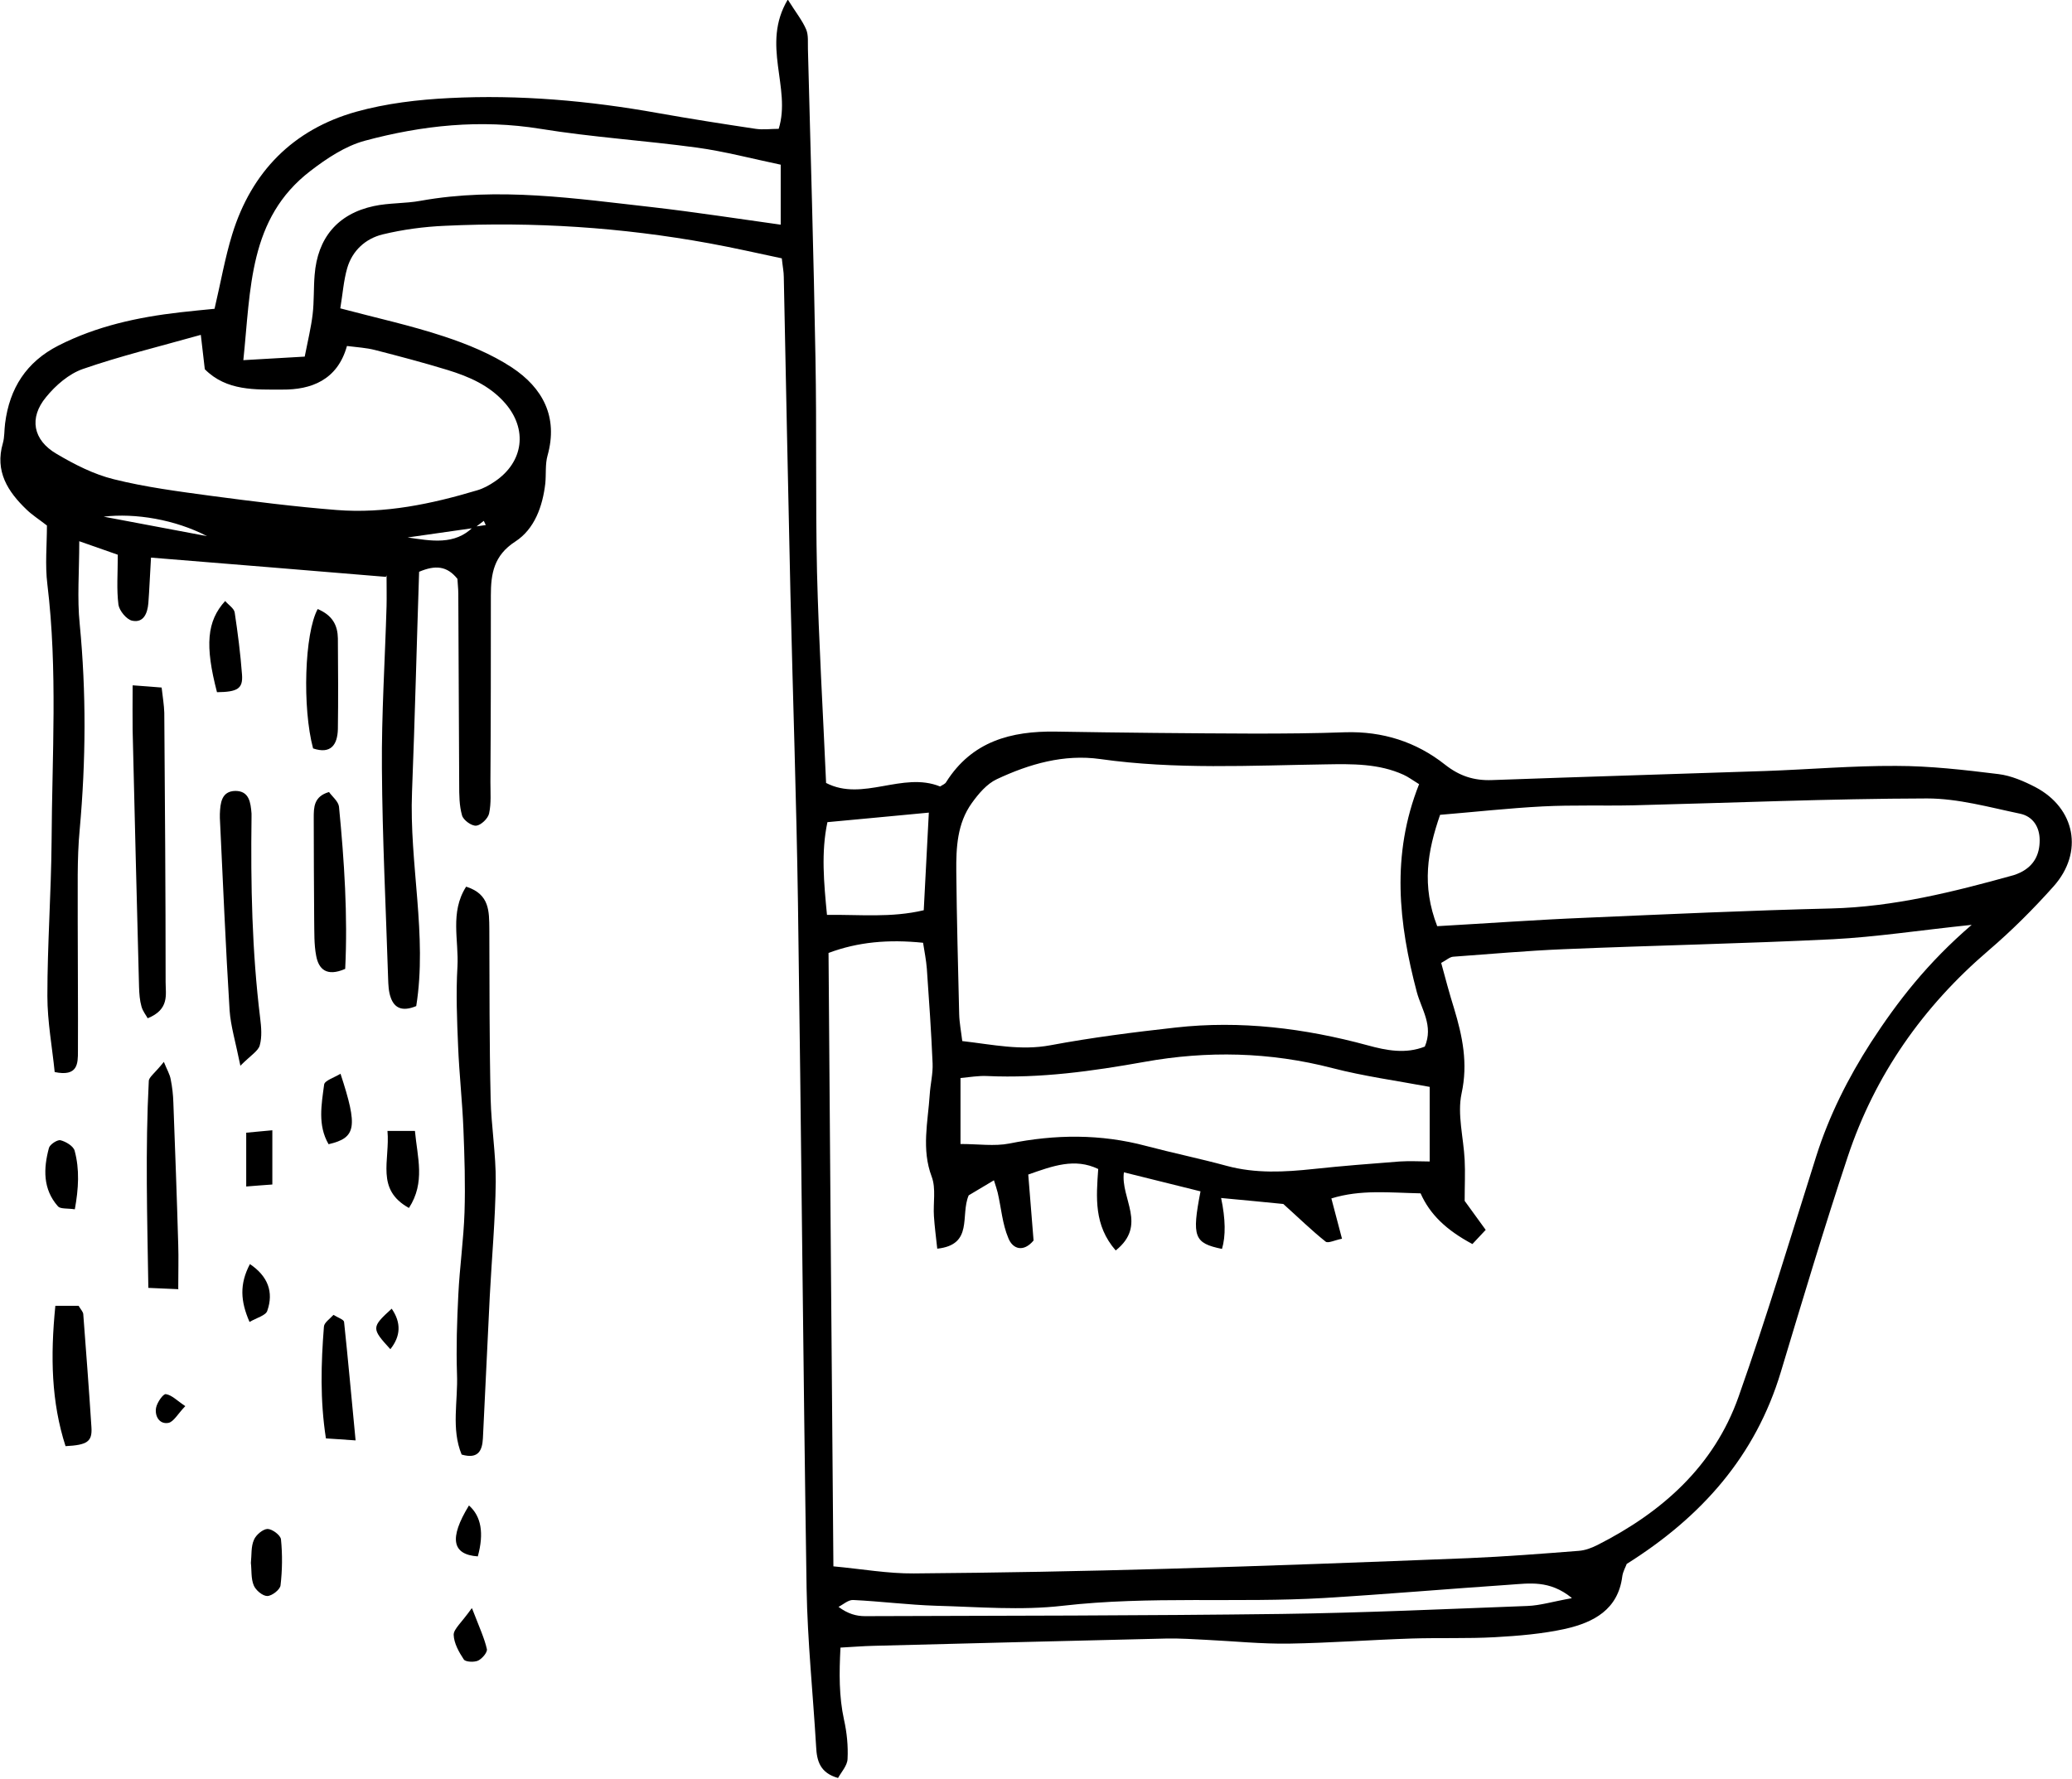 <?xml version="1.0" encoding="UTF-8"?>
<svg id="icon" xmlns="http://www.w3.org/2000/svg" viewBox="0 0 93.58 80.36">
  <path d="M17.43,26.06c-3.6-.3-7.03-.58-10.61-.87-.05,.79-.07,1.42-.12,2.06-.04,.45-.21,.9-.73,.79-.25-.05-.58-.45-.62-.72-.09-.7-.03-1.42-.03-2.26-.57-.2-1.09-.38-1.74-.61,0,1.39-.1,2.57,.02,3.74,.3,3.1,.28,6.18,0,9.28-.13,1.36-.08,2.74-.09,4.12,0,1.97,.02,3.94,.01,5.91,0,.54,0,1.15-1.05,.93-.11-1.11-.33-2.27-.33-3.44,0-2.32,.17-4.64,.19-6.97,.02-3.87,.28-7.75-.19-11.62-.11-.88-.02-1.78-.02-2.66-.36-.28-.66-.47-.91-.71-.86-.82-1.45-1.74-1.08-3.01,.08-.28,.06-.59,.1-.89,.2-1.59,.96-2.78,2.41-3.52,1.73-.88,3.58-1.28,5.49-1.5,.52-.06,1.05-.11,1.56-.16,.28-1.19,.47-2.3,.8-3.37,.87-2.82,2.75-4.73,5.59-5.53,1.36-.38,2.81-.55,4.22-.62,3.17-.16,6.31,.12,9.43,.68,1.46,.26,2.93,.49,4.4,.71,.34,.05,.69,0,1.04,0,.58-1.87-.81-3.79,.41-5.84,.37,.59,.66,.95,.83,1.35,.11,.26,.07,.59,.08,.89,.12,4.65,.26,9.3,.34,13.95,.06,3.22,0,6.45,.07,9.67,.08,3.16,.27,6.31,.41,9.53,1.66,.86,3.45-.53,5.15,.16,.1-.07,.23-.11,.28-.21,1.16-1.83,2.92-2.3,4.94-2.27,2.99,.05,5.97,.08,8.96,.09,1.37,0,2.75-.01,4.12-.06,1.68-.05,3.2,.43,4.5,1.46,.66,.52,1.31,.73,2.13,.7,4.12-.15,8.23-.27,12.35-.41,1.96-.07,3.93-.24,5.89-.23,1.54,0,3.09,.18,4.63,.37,.57,.07,1.15,.32,1.67,.59,1.8,.95,2.19,2.94,.82,4.48-.91,1.02-1.89,2-2.93,2.89-2.97,2.54-5.14,5.63-6.37,9.33-1.07,3.22-2.04,6.47-3.02,9.72-1.14,3.79-3.57,6.54-6.96,8.67-.04,.12-.17,.34-.2,.56-.19,1.51-1.3,2.08-2.56,2.37-1.04,.23-2.12,.32-3.19,.38-1.25,.07-2.51,.02-3.76,.06-1.85,.06-3.69,.2-5.53,.23-1.25,.02-2.5-.11-3.74-.17-.6-.03-1.19-.07-1.79-.06-4.41,.1-8.83,.22-13.24,.33-.47,.01-.93,.05-1.5,.08-.06,1.16-.07,2.2,.16,3.26,.13,.58,.19,1.19,.16,1.77-.01,.3-.28,.59-.43,.86-.82-.23-.96-.78-.99-1.42-.14-2.38-.39-4.76-.43-7.14-.16-10.33-.24-20.65-.39-30.98-.07-4.65-.23-9.3-.34-13.96-.11-4.77-.2-9.54-.3-14.31,0-.23-.05-.46-.09-.84-1.09-.23-2.18-.48-3.28-.68-3.95-.72-7.93-.98-11.93-.79-.95,.04-1.91,.17-2.82,.39-.77,.19-1.37,.73-1.6,1.53-.16,.56-.2,1.15-.31,1.81,1.62,.43,3.18,.77,4.69,1.27,1.06,.35,2.13,.79,3.06,1.4,1.39,.92,2.1,2.23,1.61,3.98-.11,.39-.06,.83-.1,1.25-.12,1.05-.49,2.07-1.35,2.63-.98,.63-1.11,1.46-1.11,2.44,0,2.81,0,5.61-.02,8.42,0,.48,.04,.97-.06,1.43-.05,.23-.37,.53-.58,.55-.21,.02-.58-.25-.64-.46-.13-.45-.13-.94-.13-1.41-.02-2.87-.02-5.73-.04-8.6,0-.24-.03-.47-.04-.68-.47-.59-1-.63-1.73-.32-.11,3.29-.19,6.62-.32,9.94-.13,3.25,.7,6.49,.19,9.68-.65,.27-.99,.07-1.15-.38-.1-.27-.11-.58-.12-.88-.1-3.16-.26-6.32-.28-9.48-.02-2.44,.14-4.89,.21-7.33,.01-.41,0-.83,0-1.39Zm3.99-2.21c-1,.14-2.01,.29-3.01,.43,1.05,.15,2.12,.37,2.97-.48,.19-.03,.37-.05,.56-.08-.03-.06-.06-.13-.09-.19-.14,.11-.28,.21-.42,.32Zm67.63,17.93c-2.39,.25-4.33,.55-6.27,.65-4.05,.2-8.11,.28-12.16,.45-1.67,.07-3.33,.22-4.99,.34-.15,.01-.3,.15-.54,.28,.19,.7,.37,1.38,.58,2.05,.38,1.26,.64,2.48,.34,3.85-.2,.94,.09,1.99,.14,3,.03,.57,0,1.15,0,1.85,.2,.28,.51,.7,.95,1.31-.23,.25-.42,.45-.6,.64-1.18-.63-1.92-1.34-2.34-2.29-1.42-.03-2.71-.18-4.03,.23,.17,.63,.31,1.18,.48,1.82-.32,.06-.63,.22-.74,.13-.64-.51-1.22-1.08-1.91-1.7-.83-.08-1.8-.18-2.81-.27q.3,1.42,.04,2.3c-1.26-.26-1.37-.54-.97-2.6-1.18-.29-2.36-.59-3.46-.86-.16,1.19,1.07,2.38-.37,3.53-.99-1.14-.88-2.39-.79-3.68-1.06-.51-2.05-.14-3.16,.25,.08,1.02,.16,2.01,.24,2.98-.45,.54-.94,.4-1.14-.11-.27-.64-.32-1.36-.48-2.05-.04-.16-.09-.31-.17-.56-.45,.27-.85,.51-1.14,.68-.39,.91,.23,2.23-1.42,2.41-.06-.55-.12-1.01-.15-1.47-.04-.59,.1-1.25-.1-1.78-.47-1.25-.17-2.47-.09-3.71,.03-.47,.15-.95,.13-1.41-.06-1.43-.16-2.85-.26-4.28-.03-.39-.11-.78-.17-1.17-1.55-.16-2.94-.04-4.27,.46,.07,9.26,.14,18.43,.22,27.71,1.29,.12,2.46,.33,3.63,.32,3.82-.03,7.63-.1,11.45-.21,4.53-.13,9.06-.3,13.59-.48,1.67-.07,3.33-.2,4.99-.33,.29-.02,.58-.13,.84-.26,2.92-1.48,5.27-3.56,6.38-6.7,1.27-3.59,2.36-7.24,3.51-10.87,.58-1.83,1.43-3.52,2.47-5.14,1.21-1.86,2.55-3.59,4.55-5.31Zm-24.95-6.35c-.31-.19-.49-.33-.71-.43-1.12-.51-2.32-.49-3.51-.47-3.4,.05-6.8,.24-10.19-.24-1.64-.23-3.2,.22-4.67,.91-.45,.21-.83,.66-1.13,1.08-.66,.92-.71,2.01-.7,3.09,.02,2.15,.08,4.3,.13,6.44,.01,.4,.09,.8,.14,1.22,1.39,.16,2.64,.44,3.98,.19,1.87-.35,3.76-.59,5.65-.8,2.94-.33,5.83,.03,8.67,.8,.87,.24,1.73,.4,2.59,.06,.4-.94-.15-1.68-.36-2.46-.82-3.1-1.17-6.19,.1-9.39Zm.82,6.41c2.29-.13,4.49-.29,6.69-.38,3.7-.16,7.39-.33,11.09-.42,2.83-.07,5.53-.75,8.23-1.5,.11-.03,.22-.08,.33-.13,.6-.3,.86-.8,.86-1.45,0-.62-.32-1.08-.88-1.2-1.39-.29-2.8-.69-4.21-.69-4.41,.01-8.82,.2-13.24,.31-1.37,.03-2.75-.02-4.12,.05-1.53,.08-3.06,.25-4.63,.38-.57,1.65-.84,3.19-.13,5.03ZM9.06,15.13c-1.92,.54-3.65,.96-5.32,1.54-.63,.22-1.23,.74-1.66,1.27-.78,.94-.59,1.94,.47,2.56,.81,.48,1.69,.93,2.59,1.15,1.44,.36,2.92,.55,4.39,.75,1.89,.25,3.78,.49,5.68,.64,2.17,.17,4.27-.27,6.34-.89,.28-.08,.55-.23,.8-.4,1.3-.88,1.49-2.36,.46-3.54-.7-.8-1.63-1.2-2.61-1.5-1.08-.33-2.18-.62-3.27-.9-.39-.1-.79-.12-1.26-.18-.43,1.55-1.63,1.98-2.92,1.97-1.21,0-2.52,.07-3.5-.92-.05-.44-.1-.85-.18-1.55Zm4.7,.99c.15-.76,.29-1.33,.36-1.92,.07-.59,.04-1.19,.09-1.78,.13-1.67,1.04-2.76,2.67-3.11,.69-.15,1.42-.11,2.12-.24,3.51-.63,6.99-.1,10.47,.29,1.92,.22,3.84,.52,5.79,.79v-2.71c-1.33-.28-2.54-.6-3.77-.77-2.35-.32-4.74-.47-7.08-.85-2.71-.44-5.34-.16-7.94,.54-.88,.24-1.72,.8-2.46,1.37-2.78,2.14-2.68,5.3-3.02,8.54,1.05-.06,1.9-.11,2.77-.16Zm50.81,32.98c-1.5-.28-2.97-.48-4.4-.85-2.82-.73-5.65-.79-8.48-.28-2.35,.42-4.7,.75-7.1,.64-.39-.02-.79,.05-1.21,.09v2.98c.8,0,1.53,.11,2.2-.02,2.08-.42,4.13-.44,6.19,.11,1.21,.32,2.43,.57,3.64,.9,1.3,.35,2.6,.28,3.91,.14,1.3-.14,2.6-.24,3.9-.34,.46-.03,.92,0,1.35,0v-3.36Zm6.41,23.08c-1-.81-1.91-.65-2.8-.59-2.79,.19-5.58,.43-8.38,.6-3.93,.23-7.87-.1-11.8,.35-1.89,.22-3.82,.05-5.73,0-1.25-.04-2.49-.2-3.74-.26-.22-.01-.44,.2-.66,.31,.43,.32,.81,.42,1.2,.42,6.27-.02,12.54-.02,18.82-.1,3.7-.05,7.39-.22,11.09-.36,.58-.02,1.15-.2,2-.35ZM37.37,37.14c-.29,1.36-.16,2.74-.02,4.19,1.49-.02,2.89,.14,4.37-.21,.08-1.49,.15-2.92,.23-4.41-1.54,.15-3,.28-4.57,.43ZM9.35,24.22c-1.44-.75-3.24-1.05-4.67-.88,1.51,.28,2.89,.55,4.67,.88Z"/>
  <path d="M21.07,40.06c1.05,.34,1.02,1.12,1.03,1.9,.01,2.57,0,5.13,.06,7.69,.03,1.25,.24,2.49,.23,3.74-.02,1.72-.18,3.44-.27,5.17-.11,2.14-.2,4.28-.31,6.42-.03,.54-.2,.95-.96,.73-.48-1.16-.16-2.42-.21-3.64-.04-1.19,0-2.39,.06-3.58,.06-1.25,.24-2.49,.28-3.73,.04-1.25,0-2.51-.05-3.76-.05-1.25-.19-2.49-.24-3.74-.05-1.19-.1-2.39-.03-3.58,.07-1.19-.35-2.46,.39-3.62Z"/>
  <path d="M6,30.96c.58,.04,.91,.07,1.3,.1,.05,.44,.11,.79,.12,1.14,.03,4.06,.06,8.11,.06,12.17,0,.56,.18,1.23-.81,1.63-.06-.12-.22-.31-.28-.53-.08-.28-.1-.58-.11-.88-.1-3.87-.2-7.74-.29-11.61-.01-.59,0-1.17,0-2.01Z"/>
  <path d="M10.86,48.16c-.23-1.13-.44-1.81-.49-2.51-.18-2.9-.3-5.8-.44-8.7,0-.06,0-.12,0-.18,.02-.49,.07-1.03,.7-1.04,.63,0,.69,.53,.73,1.02,0,.06,0,.12,0,.18-.04,3.03,.02,6.05,.39,9.06,.05,.41,.09,.85-.02,1.24-.07,.25-.4,.44-.88,.92Z"/>
  <path d="M8.07,58.24c-.53-.02-.85-.04-1.37-.06-.05-3.18-.14-6.26,.02-9.34,0-.18,.27-.35,.68-.87,.14,.35,.27,.56,.31,.79,.07,.35,.11,.7,.12,1.06,.08,2.14,.16,4.28,.22,6.42,.02,.59,0,1.18,0,2.01Z"/>
  <path d="M15.59,43.77c-.85,.37-1.2,0-1.31-.59-.1-.52-.08-1.06-.09-1.6-.01-1.54-.02-3.09-.02-4.63,0-.48,0-.97,.69-1.17,.14,.2,.42,.42,.45,.66,.24,2.46,.4,4.93,.28,7.34Z"/>
  <path d="M2.5,58.99h1.05c.1,.17,.2,.27,.21,.37,.13,1.71,.26,3.41,.37,5.12,.04,.64-.18,.8-1.17,.85-.64-1.99-.69-4.03-.46-6.34Z"/>
  <path d="M14.34,27.51c.69,.29,.91,.75,.92,1.33,.01,1.37,.02,2.74,0,4.1-.02,.71-.32,1.14-1.12,.87-.49-1.83-.39-5.2,.21-6.3Z"/>
  <path d="M16.05,65.07c-.62-.04-.95-.07-1.33-.09-.27-1.74-.22-3.4-.09-5.05,.01-.18,.27-.35,.43-.53,.21,.13,.47,.21,.48,.32,.18,1.69,.33,3.39,.52,5.35Z"/>
  <path d="M10.17,27.15c.15,.18,.4,.33,.43,.52,.14,.93,.26,1.86,.33,2.8,.05,.64-.2,.79-1.13,.8-.55-2.11-.46-3.21,.37-4.12Z"/>
  <path d="M17.49,51.09h1.25c.11,1.2,.48,2.32-.27,3.48-1.52-.84-.85-2.14-.97-3.48Z"/>
  <path d="M3.38,54.63c-.35-.05-.65-.01-.76-.13-.69-.78-.66-1.71-.41-2.64,.04-.16,.38-.38,.52-.35,.24,.06,.58,.26,.64,.47,.23,.85,.18,1.71,.01,2.65Z"/>
  <path d="M11.33,70.61c.04-.36,0-.74,.14-1.05,.09-.22,.4-.48,.61-.49,.21,0,.59,.28,.61,.47,.07,.69,.06,1.4-.02,2.08-.02,.19-.39,.48-.6,.48-.21,0-.52-.26-.61-.48-.13-.31-.09-.69-.13-1.02Z"/>
  <path d="M15.38,48.51c.79,2.41,.71,2.89-.54,3.18-.5-.86-.32-1.79-.2-2.7,.03-.18,.46-.31,.75-.49Z"/>
  <path d="M12.3,53.51c-.39,.03-.71,.05-1.18,.09v-2.43c.35-.03,.71-.07,1.18-.11v2.45Z"/>
  <path d="M11.28,57.1c.82,.55,1.09,1.27,.79,2.12-.07,.21-.48,.31-.8,.5-.41-.94-.46-1.71,.02-2.62Z"/>
  <path d="M21.18,68.01q.83,.73,.4,2.3c-1.16-.08-1.31-.81-.4-2.3Z"/>
  <path d="M21.32,72.66c.34,.88,.56,1.35,.67,1.84,.03,.14-.21,.43-.4,.52-.18,.08-.56,.06-.64-.05-.22-.33-.45-.74-.46-1.12,0-.26,.35-.54,.81-1.19Z"/>
  <path d="M17.69,59.12q.65,.94-.06,1.83c-.86-.94-.86-.99,.06-1.83Z"/>
  <path d="M8.37,63.52c-.34,.35-.53,.72-.77,.76-.41,.07-.62-.32-.55-.69,.05-.24,.32-.63,.44-.61,.27,.04,.5,.29,.89,.55Z"/>
</svg>